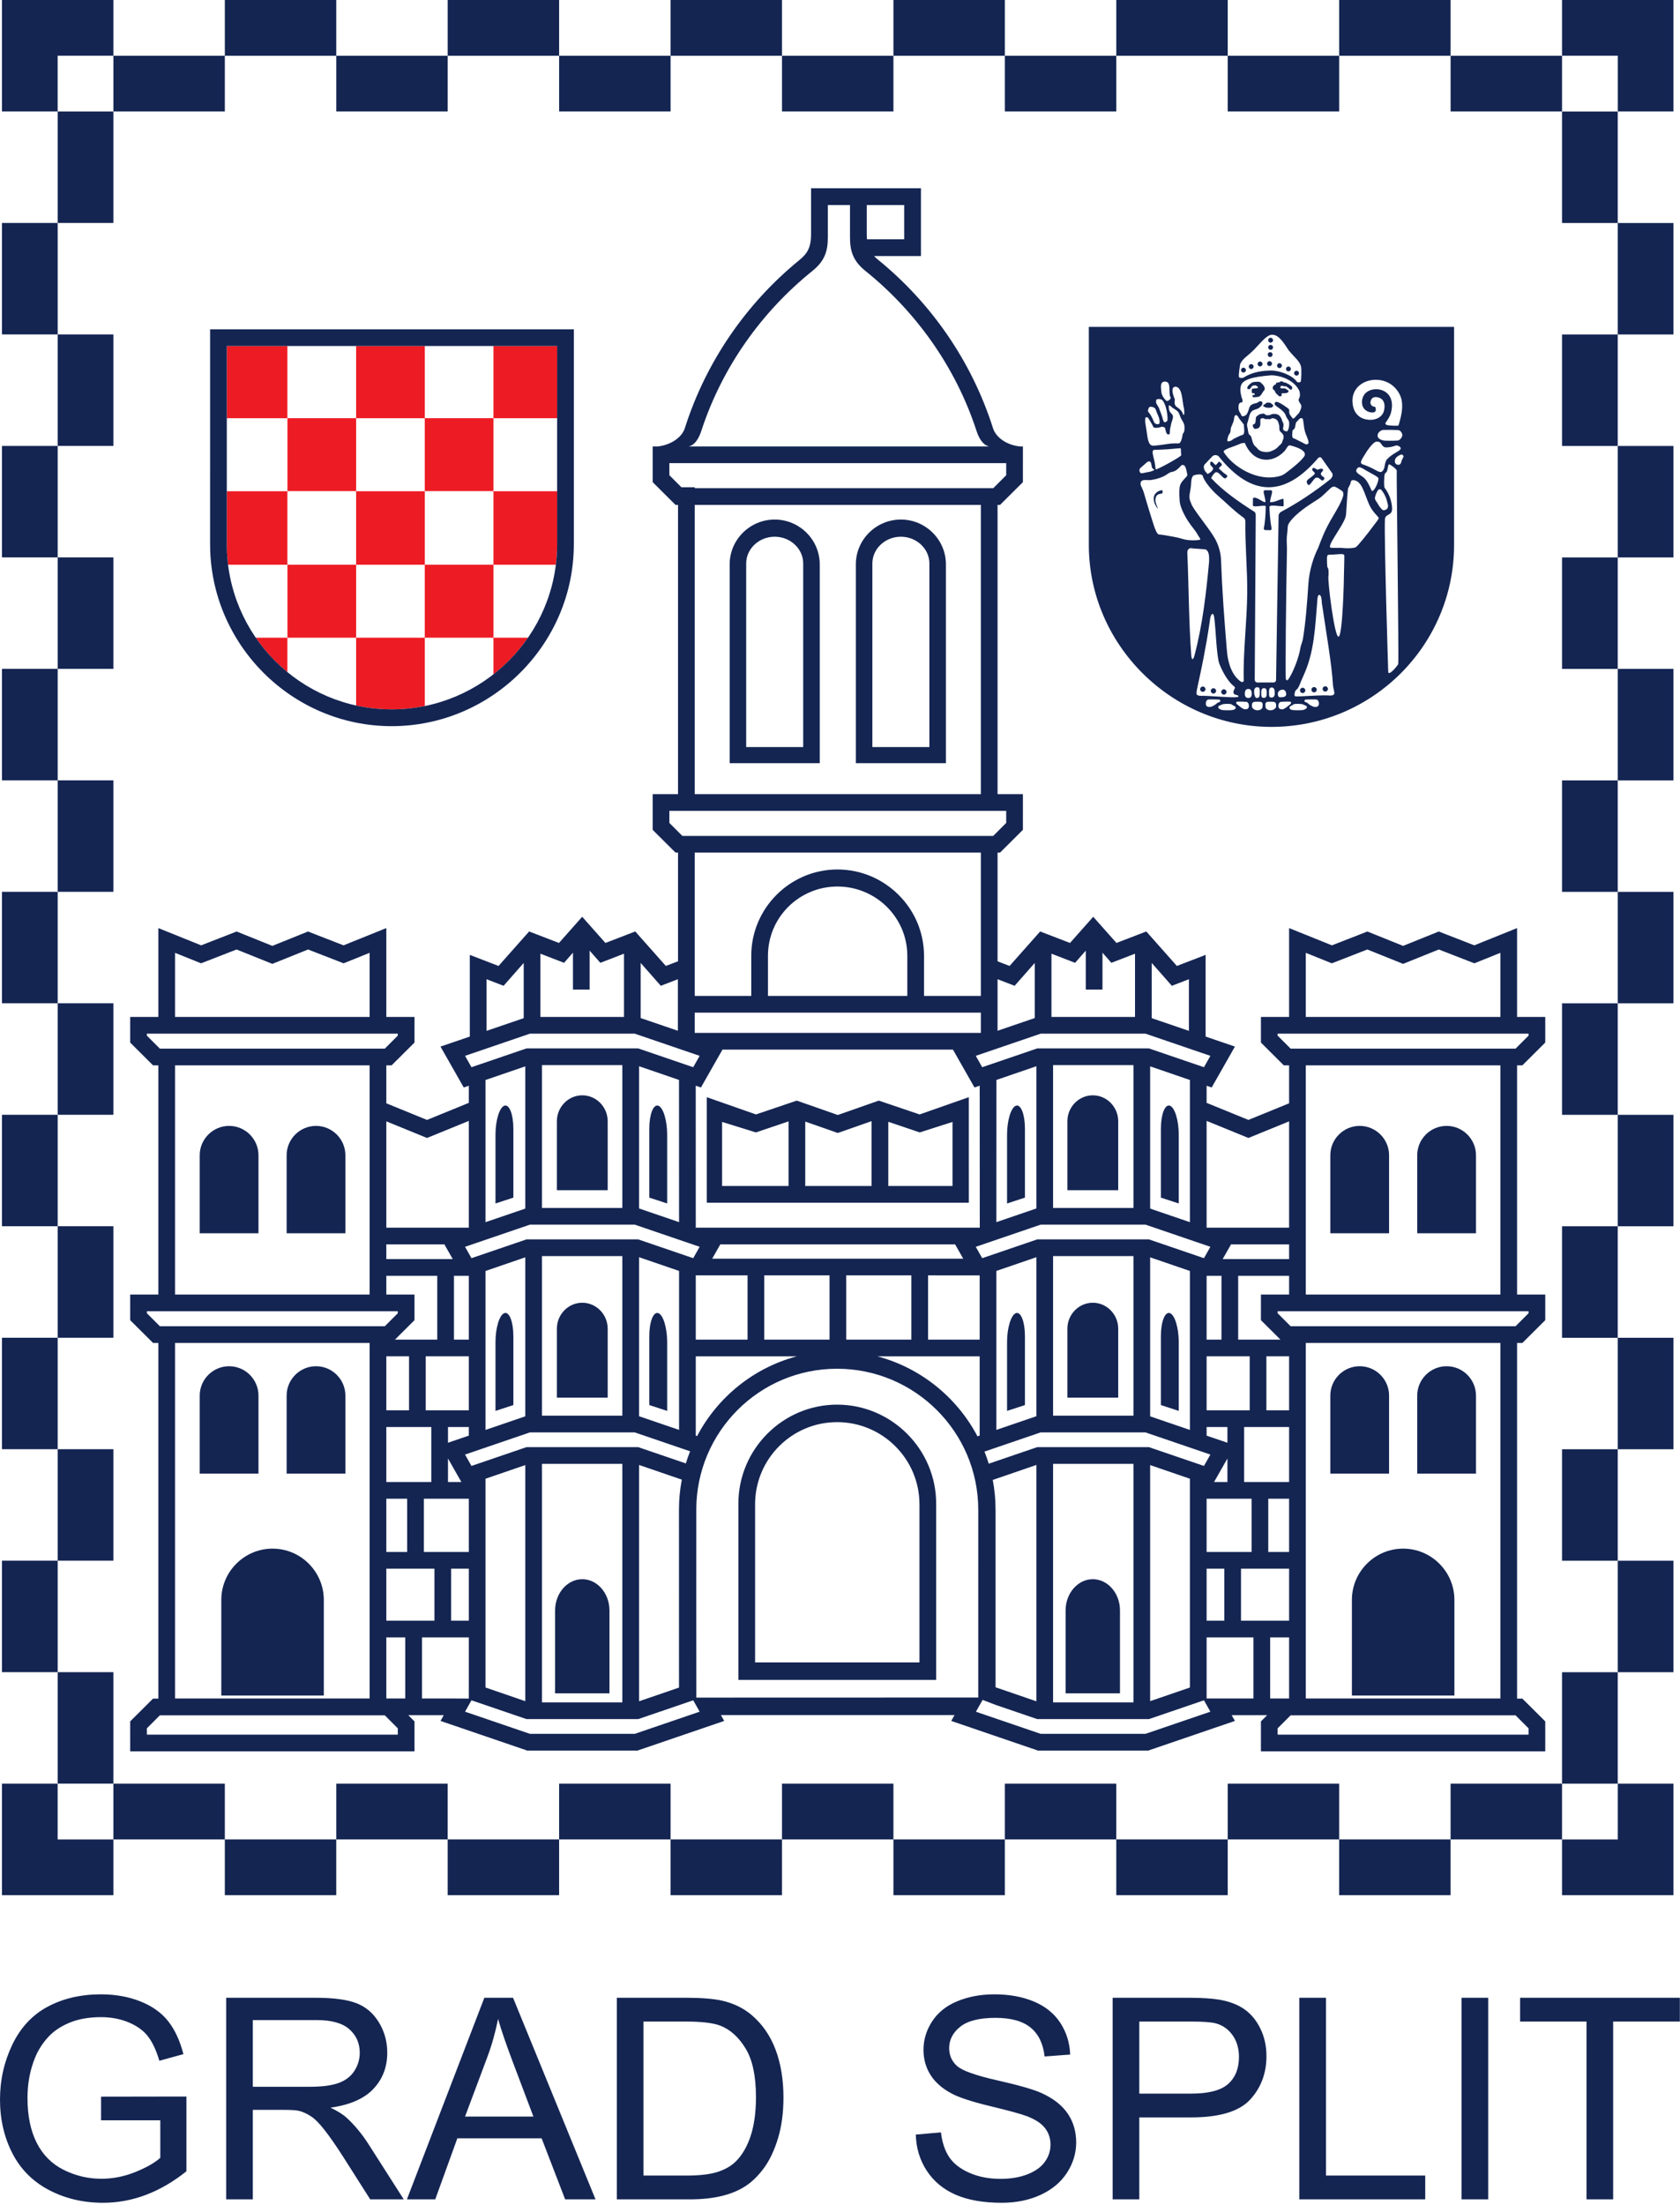 <svg width="628" height="824" viewBox="0 0 628 824" fill="none" xmlns="http://www.w3.org/2000/svg">
<path fill-rule="evenodd" clip-rule="evenodd" d="M543.546 203.62C543.546 241.215 512.882 271.612 475.283 271.612C437.948 271.612 407.016 240.952 407.016 203.62V122.156H543.546V203.62ZM455.426 170.359C467.85 185.932 480.28 185.739 492.708 171.195C493.102 170.713 493.866 170.748 494.102 171.301L498.022 176.871C498.371 177.696 497.907 178.483 497.376 179.016C491.362 183.756 485.383 187.797 478.93 191.225C478.32 191.549 478.03 192.107 477.948 192.613L477.011 253.721C477.086 254.732 476.583 255.031 475.819 255.017L470.127 255.029C469.3 254.997 469.016 254.564 469.032 253.721L469.402 192.449C469.402 192.093 469.302 191.568 468.975 191.285C463.015 187.511 457.07 183.351 452.726 178.645C452.988 178.18 453.218 177.704 453.53 177.34C453.73 177.099 453.92 176.843 454.156 176.651C454.479 176.381 454.77 176.375 455.152 176.568C455.979 176.969 456.976 178.344 457.508 178.613C457.942 178.835 458.087 178.828 458.48 178.448C458.95 177.991 458.788 177.659 458.551 177.496C458.262 177.296 457.796 176.987 457.387 176.659C456.787 176.188 456.248 175.575 455.771 175.204C455.723 175.167 455.636 174.875 455.682 174.816C455.904 174.549 456.632 174.099 456.706 173.761C456.771 173.417 456.64 173.396 456.63 173.325C456.584 173.056 456.207 172.904 455.89 172.613C455.626 172.365 455.362 172.743 455.214 172.995C455.002 173.359 454.815 173.389 454.539 173.708C454.479 173.783 454.412 173.844 454.364 173.783C453.959 173.288 453.906 173.479 453.424 172.803C453.262 172.568 452.656 172.413 452.506 172.597C452.411 172.716 452.352 173.532 452.419 173.665C452.627 174.076 453.506 174.676 453.494 175.085C453.482 175.365 453.251 175.639 453.068 175.916C452.954 176.104 452.303 176.696 451.392 177.124C451.227 176.929 451.066 176.736 450.91 176.537C449.943 175.641 449.736 174.168 450.295 173.567C451.7 172.025 451.771 172.071 453.179 170.531C453.844 169.908 454.594 169.959 455.426 170.359ZM466.634 257.436C467.742 257.436 467.902 258.347 467.902 259.316C467.902 260.285 467.468 260.816 466.634 260.816C465.798 260.816 465.326 260.285 465.326 259.316C465.326 258.347 465.526 257.436 466.634 257.436ZM469.964 256.805C470.234 256.819 470.528 256.825 470.679 257.056C471 257.552 470.903 258.583 470.903 259.244C470.903 260.209 470.656 260.816 469.826 260.816C469.302 260.816 469.128 260.287 468.947 259.687C468.839 259.328 468.792 258.973 468.792 258.308C468.792 257.644 469.091 256.76 469.964 256.805ZM472.494 257.135C473.606 257.135 473.503 258.249 473.503 259.22C473.503 260.191 473.26 260.772 472.427 260.772C471.594 260.772 471.491 260.26 471.491 259.293C471.491 258.325 471.382 257.135 472.494 257.135ZM475.355 256.876C476.463 256.876 476.506 258.136 476.506 259.104C476.506 260.072 476.142 260.651 475.306 260.651C474.471 260.651 474.372 260.144 474.372 259.176C474.372 258.209 474.247 256.876 475.355 256.876ZM479.551 257.695C480.286 257.744 480.791 258.463 480.791 259.432C480.791 260.401 479.582 260.556 478.75 260.556C477.916 260.556 477.676 260.144 477.676 259.176C477.676 258.209 478.818 257.645 479.551 257.695ZM492.01 261.383C492.527 261.448 492.999 261.872 493.015 262.843C493.024 263.391 492.983 263.561 492.568 263.952C492.362 264.147 491.906 264.171 491.547 264.171C490.855 264.171 489.548 263.471 488.876 262.799C488.435 262.353 487.576 262.42 487.614 261.937C487.618 261.871 487.726 261.459 487.875 261.439C488.57 261.34 491.494 261.319 492.01 261.383ZM483.472 263.245C483.103 263.576 482.59 263.713 482.278 263.955C482.034 264.143 481.984 264.343 481.987 264.536C481.988 264.708 482.175 264.877 482.491 265.091C482.922 265.384 483.976 265.403 484.995 265.396C485.972 265.392 486.919 265.376 487.272 265.257C487.6 265.147 488.103 264.953 488.339 264.713C488.55 264.501 488.512 264.244 488.498 264.019C488.484 263.799 488.191 263.723 487.81 263.556C487.468 263.408 487.066 263.16 486.546 263.087C485.855 262.989 484.927 262.995 484.366 263.028C483.942 263.053 483.607 263.125 483.472 263.245ZM478.884 262.247C478.371 262.313 477.898 262.747 477.887 263.716C477.88 264.268 477.915 264.429 478.332 264.824C478.538 265.019 478.991 265.045 479.358 265.045C479.884 265.045 480.843 264.377 481.623 263.699C482.091 263.292 482.648 263.061 482.614 262.58C482.61 262.504 482.54 262.232 482.384 262.209C481.696 262.111 479.398 262.18 478.884 262.247ZM474.918 262.196C474.295 262.196 473.727 262.216 473.419 262.396C472.864 262.72 473.047 263.396 473.047 263.987C473.047 264.469 473.282 264.789 473.61 265.028C473.91 265.244 474.279 265.403 474.918 265.403C475.696 265.403 476.151 265.163 476.506 264.844C476.763 264.613 477.035 264.361 477.035 263.979C477.035 263.473 477.07 262.84 476.691 262.507C476.372 262.224 475.727 262.196 474.918 262.196ZM470.091 262.196C470.715 262.196 471.28 262.217 471.586 262.396C472.146 262.721 471.96 263.396 471.96 263.987C471.96 264.469 471.73 264.787 471.395 265.028C471.098 265.241 470.73 265.403 470.091 265.403C469.315 265.403 468.856 265.165 468.499 264.844C468.246 264.616 467.974 264.361 467.974 263.979C467.974 263.473 467.939 262.841 468.318 262.507C468.634 262.225 469.278 262.196 470.091 262.196ZM465.842 262.247C466.358 262.313 466.822 262.747 466.842 263.716C466.851 264.268 466.814 264.433 466.4 264.824C466.191 265.021 465.739 265.045 465.371 265.045C464.842 265.045 463.883 264.377 463.103 263.699C462.634 263.292 462.075 263.061 462.112 262.58C462.116 262.504 462.184 262.231 462.338 262.209C463.034 262.111 465.327 262.18 465.842 262.247ZM451.754 261.383C451.239 261.448 450.772 261.873 450.758 262.843C450.75 263.392 450.787 263.561 451.199 263.952C451.404 264.147 451.86 264.171 452.227 264.171C452.91 264.171 454.231 263.473 454.9 262.799C455.338 262.359 456.188 262.42 456.152 261.937C456.148 261.871 456.046 261.46 455.894 261.439C455.204 261.341 452.266 261.319 451.754 261.383ZM460.443 263.245C460.811 263.577 461.328 263.712 461.64 263.955C461.882 264.143 461.936 264.344 461.934 264.536C461.931 264.708 461.742 264.876 461.424 265.091C460.992 265.383 459.935 265.403 458.922 265.396C457.942 265.392 456.994 265.377 456.64 265.257C456.319 265.149 455.811 264.953 455.576 264.713C455.367 264.501 455.4 264.244 455.415 264.019C455.428 263.799 455.722 263.724 456.11 263.556C456.446 263.411 456.852 263.16 457.37 263.087C458.06 262.989 458.991 262.995 459.55 263.028C459.978 263.055 460.311 263.127 460.443 263.245ZM443.824 206.299C443.972 205.152 444.608 204.597 445.902 204.931C447.474 205.092 448.914 205.112 450.482 205.265C451.915 205.679 452.043 207.607 451.98 209.748C450.882 221.759 449.5 233.633 446.495 244.967C445.97 246.952 445.422 246.515 445.311 244.971C444.368 232.187 444.386 219.107 443.824 206.299ZM453.88 230.657C454.495 234.824 454.711 245.271 455.843 248.125C457.175 251.488 459.25 254.92 461.314 256.477C461.816 256.859 461.627 257.161 461.522 257.343C461.267 257.783 460.991 258.371 461.094 258.861C461.272 259.715 462.096 259.543 462.692 259.865C463.168 260.119 462.906 260.421 462.556 260.475C460.296 260.812 452.32 259.937 448.991 260.003C447.927 260.024 447.28 259.683 447.267 259.221C447.24 258.313 447.53 257.161 447.796 255.932C448.948 250.619 450.648 242.901 452.188 232.457C452.256 232.029 452.33 230.755 452.68 230C453.027 229.219 453.636 228.98 453.88 230.657ZM449.622 256.531C450.17 256.531 450.619 256.975 450.619 257.528C450.619 258.073 450.17 258.517 449.622 258.517C449.076 258.517 448.628 258.073 448.628 257.528C448.628 256.975 449.076 256.531 449.622 256.531ZM453.598 257.171C454.146 257.171 454.594 257.612 454.594 258.161C454.594 258.711 454.146 259.159 453.598 259.159C453.05 259.159 452.602 258.711 452.602 258.161C452.602 257.612 453.05 257.171 453.598 257.171ZM457.494 257.567C458.039 257.567 458.487 258.013 458.487 258.561C458.487 259.108 458.039 259.555 457.494 259.555C456.946 259.555 456.502 259.108 456.502 258.561C456.502 258.013 456.946 257.567 457.494 257.567ZM492.486 223.651C491.559 234.94 491.318 243.756 487.14 252.725C486.036 255.099 485.494 257.249 484.555 257.783C483.992 258.104 483.688 259.993 484.083 260.143C484.447 260.291 485.54 260.231 486.554 260.18C489.731 260.024 494.559 259.693 497.068 259.893C498.134 259.975 498.779 259.565 498.788 259.111C498.819 258.2 498.33 257.073 498.26 255.816C497.867 248.496 495.655 235.745 494.11 225.304C494.05 224.875 494.091 223.583 493.746 222.825C493.396 222.043 492.63 221.96 492.486 223.651ZM495.396 256.44C495.946 256.44 496.392 256.881 496.392 257.433C496.392 257.975 495.946 258.427 495.396 258.427C494.851 258.427 494.404 257.975 494.404 257.433C494.404 256.881 494.851 256.44 495.396 256.44ZM491.22 256.723C491.77 256.723 492.218 257.171 492.218 257.717C492.218 258.264 491.77 258.711 491.22 258.711C490.671 258.711 490.231 258.264 490.231 257.717C490.231 257.171 490.671 256.723 491.22 256.723ZM486.948 256.985C487.491 256.985 487.939 257.433 487.939 257.975C487.939 258.527 487.491 258.975 486.948 258.975C486.402 258.975 485.952 258.527 485.952 257.975C485.952 257.433 486.402 256.985 486.948 256.985ZM446.451 177.539C447.6 177.236 449.419 177.007 449.622 177.875C450.058 179.779 453.124 183.364 455.138 185.084C458.571 188.027 460.919 190.587 464.602 193.252C464.987 193.531 465.471 193.747 465.527 194.869C465.403 203.897 466.294 212.601 466.222 221.451C466.142 232.373 464.63 243.692 464.922 254.38C464.935 254.816 464.251 254.973 463.896 254.739C460.767 252.605 458.934 248.313 458.548 242.244C457.596 230.416 456.858 221.168 456.43 209.164C456.34 206.495 455.439 203.492 454.13 201.211C451.912 197.336 447.898 192.809 445.598 188.913C445.255 187.925 444.478 186.72 444.628 185.233C444.76 183.919 445.151 182.5 445.206 181.257C445.303 178.959 445.559 177.835 446.451 177.539ZM523.823 172.585C523.554 173.971 522.379 173.796 521.892 173.425C521.355 173.013 521.3 172.331 521.498 171.68C521.766 170.817 523.064 170.013 523.798 169.841C524.104 169.771 524.588 170.155 524.632 170.397C524.728 170.939 524.032 171.549 523.823 172.585ZM522.666 248.131C522.504 248.679 518.975 252.94 518.926 250.984C518.898 250.137 517.37 201.585 517.696 193.983C517.723 193.384 518.142 192.92 518.192 192.88C519.031 192.107 520.388 192.108 520.384 190.183C520.384 188.809 520.038 187.119 519.492 185.689C518.788 183.855 517.748 182.464 517.658 182.395C517.228 182.069 517.386 177.919 517.624 177.144C517.74 176.767 518.246 176.656 518.506 175.952C518.847 175.048 518.822 173.567 519.264 173.503C519.583 173.457 522.248 175.356 522.115 175.892C521.984 176.421 522.958 247.135 522.666 248.131ZM502.506 207.417C502.576 207.732 502.391 213.888 502.391 214.187C502.408 215.443 501.947 237.52 500.372 237.901C498.826 238.277 496.235 216.863 496.579 215.34C496.691 214.837 496.667 212.671 496.464 212.404C496.282 212.157 496.166 211.931 496.151 211.745C496.074 210.945 496.051 210.143 496.035 209.395C496.02 208.731 495.994 208.123 496.196 207.609C496.364 207.181 497.22 207.26 498.252 207.235C499.516 207.189 500.984 206.983 501.822 207.057C502.202 207.091 502.496 207.38 502.506 207.417ZM499.096 181.908C500.035 182.332 501.187 183.123 501.703 183.475C502.231 183.839 502.147 184.612 502.168 184.757C502.23 185.183 501.646 186.892 500.486 189.065C499.258 191.372 497.404 194.219 496.034 196.949C494.091 200.808 492.938 204.363 492.672 204.888C491.063 208.073 489.438 212.944 489.091 218.107C488.618 225.215 488.063 232.635 487.048 238.713C486.839 239.956 486.264 241.075 486.111 242.049C485.54 245.789 483.28 251.489 481.574 253.875C481.182 254.427 480.791 254.087 480.684 253.88C480.394 253.317 480.743 221.935 481.072 205.687C481.106 204.141 480.96 202.695 480.988 201.465C481.022 200.037 481.263 198.848 481.287 197.965C481.319 196.887 481.482 196.189 481.519 196.112C482.094 194.772 483.875 192.783 486.87 190.476C488.548 189.177 490.744 187.783 492.987 186.34C494.63 185.284 497.075 182.487 497.93 182.025C498.503 181.723 498.931 181.831 499.096 181.908ZM515.184 183.036C515.276 183.049 515.54 182.749 515.846 182.789C516.15 182.829 516.498 183.209 516.588 183.335C517.334 184.343 518.119 185.72 518.418 187.1C518.482 187.419 518.856 188.592 518.859 188.885C518.88 190.285 518.138 190.384 517.595 190.612C517.296 190.743 516.935 190.684 516.594 190.341C516.22 189.955 515.66 189.38 515.234 188.561C514.843 187.801 513.755 186.719 513.979 185.845C514.339 184.456 514.554 184.067 515.184 183.036ZM505.699 179.4C509.195 179.449 509.928 184.485 511.927 188.787C513.084 191.28 515.155 192.972 515.359 193.495C515.512 193.883 514.499 194.977 513.468 196.395C511.206 199.5 507.567 203.941 506.943 204.387C506.147 204.952 503.304 204.931 502.018 204.775C500.818 204.629 498.738 204.831 497.534 204.675C495.431 204.412 502.408 196.228 503.078 192.772C503.324 191.499 503.475 185.932 503.886 182.625C503.92 182.319 504.687 181.189 504.798 180.695C504.943 180.052 504.93 179.525 505.699 179.4ZM507.915 174.588C508.763 174.496 510.074 175.509 511.848 176.475C513.56 177.413 515.258 178.291 515.272 178.732C515.335 180.564 513.084 184.775 512.604 183.036C512.168 182.199 511.763 180.883 510.524 179.249C509.496 177.885 507.775 177.379 507.11 176.369C506.543 175.513 507.775 174.588 507.915 174.588ZM514.594 165.001C514.89 164.989 515.635 165.061 515.94 165.388C516.52 166.001 516.831 167.096 518.01 167.18C518.96 167.247 520.57 166.952 521.84 166.465C522.244 166.316 524.098 166.995 523.479 167.891C522.891 168.745 520.554 169.456 518.496 171.601C517.884 172.235 517.6 174.008 517.572 174.24C517.408 175.404 516.746 176.36 516.14 176.381C515.396 176.432 514.355 175.708 513.186 175.111C511.862 174.436 510.411 173.863 509.72 173.621C507.8 173.209 509.104 171.675 510.339 169.603C511.714 167.305 513.64 164.984 514.594 165.001ZM517.218 160.649C519.058 160.595 520.834 160.649 522.687 160.705C523.52 160.781 524.215 161.936 524.194 162.561C524.151 163.6 523.116 164.585 522.512 164.611C520.344 164.761 517.784 164.693 517.226 164.62C513.17 163.741 515.41 160.623 517.218 160.649ZM512.686 149.135C513.523 147.783 516.116 148.405 516.936 149.623C517.736 150.813 517.663 152.325 517.288 153.665C516.7 155.728 514.572 156.843 512.468 156.877C508.839 156.947 506.274 154.949 505.684 151.299C504.203 142.173 516.01 138.925 521.587 145.04C524.543 148.289 524.958 152.069 522.747 159.033C522.244 159.139 519.804 159.113 518.54 158.844C518.048 158.741 517.787 158.421 517.896 158.052C518.774 156.811 519.596 155.541 519.9 154.425C522.548 144.851 512.424 143.497 509.822 147.681C508.77 149.371 508.558 152.697 511.539 153.871C513.84 154.608 514.748 153.793 514.079 152.1C513.983 151.876 513.578 152.084 513.068 151.78C512.31 151.32 511.942 150.412 512.686 149.135ZM426.45 180.064C426.444 180.071 426.292 180.811 426.394 181.171C426.574 181.82 427.184 182.817 427.555 184.016C428.21 186.153 428.95 188.863 429.792 191.493C431.384 196.451 432.198 199.912 433.454 199.747C433.798 199.705 436.796 200.196 439.94 200.827C441.372 201.111 442.551 201.647 444.024 201.795C445.656 201.948 447.215 201.956 448.456 201.704C449.112 201.573 448.175 200.719 447.696 199.784C446.962 198.365 445.439 196.773 444.132 194.755C442.504 192.227 441.112 189.22 440.976 187.3C440.507 180.78 441.214 180.733 443.022 178.635C443.398 178.201 443.984 177.855 443.784 177.087C443.432 175.683 443.359 174.752 442.914 174.18C442.574 173.747 441.924 173.513 441.491 174.004C440.91 174.652 440.127 175.519 439.1 176.027C438.49 176.336 437.66 176.312 437.023 176.724C436.616 176.987 435.63 177.704 434.743 178.103C433.312 178.756 431.092 179.356 429.66 179.401C428.315 179.449 427.112 179.055 426.45 180.064ZM434.41 183.144C434.41 183.144 432.919 183.248 431.916 184.432C431.191 185.289 431.15 186.501 431.431 187.543C431.807 188.924 432.711 190.047 432.898 190.092C432.951 190.107 432.236 188.745 431.96 187.541C431.863 187.1 431.907 186.532 431.947 186.267C431.984 186.013 432.139 185.295 432.779 184.844C433.248 184.511 434.376 184.485 434.506 184.305C434.64 184.119 434.611 183.32 434.41 183.144ZM431.896 168.073C431.776 168.067 430.884 168.025 430.866 168.776C430.846 170.076 431.438 171.557 431.654 172.861C431.794 173.668 431.854 174.276 432.014 175.352C432.086 175.847 441.324 170.749 441.535 170.145C441.574 170.039 441.479 169.389 441.454 168.74C441.439 168.169 441.502 167.604 441.251 167.495C441.134 167.443 438.803 167.712 436.49 167.877C434.251 168.035 432.042 168.08 431.896 168.073ZM429.443 172.417C428.987 172.389 428.239 173.187 427.579 173.761C426.874 174.368 426.194 174.932 426.039 175.156C425.996 175.224 425.923 175.788 425.927 175.86C425.984 176.416 426.271 176.835 426.806 176.835C427.403 176.825 428.026 176.58 428.643 176.495C429.818 176.336 430.884 176.06 431.604 175.535C431.654 175.499 431.054 175.412 430.72 174.863C430.39 174.313 430.475 173.609 430.272 173.052C430.203 172.849 430.08 172.605 429.898 172.509C429.674 172.395 429.735 172.436 429.443 172.417ZM430.251 157.896C429.988 157.532 429.57 156.649 429.094 156.068C428.963 155.907 428.467 155.891 428.348 155.929C428.024 156.032 428.072 157.252 428.096 157.792C428.112 158.047 428.527 160.616 428.643 161.293C428.798 162.215 428.972 164.729 429.8 165.893C430.046 166.233 430.448 166.469 430.847 166.54C430.903 166.548 430.962 166.557 431.018 166.561C431.251 166.568 433.308 166.397 436.732 165.865C437.859 165.692 438.859 165.697 439.703 165.664C440.042 165.655 440.827 165.891 441.214 165.276C441.863 164.256 442.082 162.304 442.11 162.221C442.204 161.959 442.414 161.791 442.504 161.617C442.815 161.053 442.82 159.985 442.739 159.18C442.631 158.056 442.056 157.425 441.462 156.32C441.007 155.471 440.931 154.411 440.16 153.671C439.534 153.063 438.923 152.816 438.41 152.449C437.828 152.04 437.439 151.62 437.322 151.54C437.186 151.448 436.895 151.433 436.9 151.712C436.906 152.283 436.912 152.995 437.135 153.492C437.628 154.592 438.368 154.636 438.463 155.64C438.526 156.401 437.978 157.591 437.806 158.327C437.491 159.729 437.276 160.649 437.299 161.364C437.318 161.908 437.186 162.332 437.027 162.32C436.831 162.312 436.39 162.4 436.12 161.967C435.731 161.336 435.559 160.011 435.522 159.912C435.464 159.787 435.254 159.74 435.031 159.595C434.814 159.449 434.491 159.487 434.251 159.468C434.158 159.456 433.504 159.7 433.334 159.735C432.879 159.844 432.122 159.912 431.547 159.836C431.054 159.767 430.975 159.004 430.251 157.896ZM431.499 152.377C430.934 152.023 430.259 151.907 429.751 152.072C429.427 152.179 429.094 153.073 429.122 153.619C429.134 153.871 429.53 154.213 429.923 154.78C430.427 155.503 430.884 156.537 431.463 157.843C431.654 158.277 432.231 158.489 432.678 158.516C433.119 158.535 433.444 158.412 433.472 157.896C433.551 156.401 432.882 155.249 432.487 154.292C432.115 153.396 432.067 152.744 431.499 152.377ZM434.287 149.371C433.722 149.025 432.955 149.055 432.452 149.22C432.128 149.324 432.112 149.927 432.174 150.465C432.251 151.123 433.176 151.845 433.51 153.265C433.834 153.948 434.443 155.647 434.739 156.819C434.968 157.733 435.412 157.965 435.806 157.673C436.026 157.485 436.424 157.28 436.436 156.927C436.54 154.029 435.46 150.137 434.287 149.371ZM440.031 144.635C438.72 144.152 437.334 144.904 439.147 149.177C439.254 149.512 438.803 150.553 439.368 151.561C439.735 152.227 441.767 152.849 442.28 154.944C442.314 155.099 442.619 154.971 442.655 154.824C442.77 153.855 442.634 152.423 442.368 151.721C441.916 149.037 441.847 145.561 440.031 144.635ZM435.432 142.576C433.504 142.645 433.956 144.785 434.187 146.939C434.411 147.661 434.803 148.605 435.914 149.703C436.03 149.819 436.378 149.847 436.508 149.819C437.594 149.237 437.911 148.656 437.322 148.011C436.867 145.325 437.762 142.633 435.432 142.576ZM475.52 125.077C475.518 125.077 475.508 125.077 475.503 125.077C475.492 125.077 475.486 125.077 475.482 125.077C473.571 125.132 471.483 127.821 469.079 130.348C466.536 133.023 464.251 134.057 463.536 136.264C463.364 137.816 463.003 139.665 463.091 140.668C463.143 141.473 464.636 141.249 464.938 141.053C468.41 138.813 472.355 138.5 475.316 138.459C478.27 138.5 483.06 140.133 484.84 142.715C485.139 142.908 486.252 143.084 486.302 142.284C486.443 141.28 486.503 139.385 486.427 137.492C486.09 135.009 484.002 133.717 481.73 130.915C479.804 127.964 477.987 125.044 475.52 125.077ZM463.9 144.065C464.484 142.007 467.787 140.769 475.422 140.225C481.15 140.565 484.598 143.537 485.716 146.107C485.912 146.592 485.992 147.539 485.89 148.132C485.792 148.731 485.362 148.975 485.448 149.573C485.552 150.335 486.211 150.789 486.41 151.463C486.56 151.997 486.354 152.728 486.048 153.363C485.467 154.711 485.448 154.337 484.619 155.337C484.516 155.459 483.847 156.372 483.355 156.415C483.19 156.435 483.018 156.085 482.922 155.953C482.682 155.613 482.208 155.124 481.987 154.495C481.827 154.053 482.026 153.459 481.872 153.053C481.718 152.661 481.151 152.392 480.722 152.052C480.226 151.668 479.696 151.349 479.228 151.061C477.419 149.953 476.655 149.829 476.476 150.836C476.472 150.891 476.439 150.819 476.44 150.885C476.538 151.809 478.559 152.368 480.084 154.233C480.455 154.685 480.607 155.265 480.848 155.781C481.158 156.451 481.696 156.985 481.827 157.5C482.042 158.307 481.906 160.071 481.287 161.043C481.076 161.376 480.06 161.001 479.86 160.796C479.858 160.796 479.623 160.521 479.631 160.191C479.64 159.707 479.879 159.032 479.78 158.431C479.703 157.975 479.467 157.849 479.339 157.356C479.114 156.532 478.779 155.915 478.332 155.4C477.73 154.713 476.511 154.555 475.643 154.713C474.964 154.835 475.186 155.077 474.178 155.152C473.906 155.172 473.367 155.172 473.158 155.047C472.706 154.768 472.594 154.42 472.047 154.56C471.532 154.693 470.811 154.676 470.396 155.107C470.231 155.281 469.61 155.548 469.516 155.929C469.355 156.576 469.431 157.181 469.3 157.749C469.079 158.691 468.498 158.483 468.348 158.72C468.199 158.964 468.395 159.425 468.418 159.477C468.448 159.552 468.718 160.317 469.315 160.259C470.231 160.16 470.723 159.961 471.026 159.092C471.302 158.292 470.944 156.9 471.259 156.523C471.512 156.239 471.892 156.277 472.296 156.308C472.63 156.329 472.636 156.528 472.86 156.587C472.988 156.619 473.419 156.619 474.072 156.611C474.412 156.611 474.803 156.768 475.251 156.393C475.526 156.172 476.395 156.34 476.755 156.541C477.24 156.808 477.654 157.157 477.848 157.815C477.971 158.244 478.155 158.769 478.204 159.284C478.258 159.869 478.178 160.436 478.332 160.836C478.539 161.368 478.924 161.529 479.175 161.811C479.564 162.267 479.792 162.699 479.792 162.716C479.848 163.077 479.844 163.44 479.759 163.797C479.692 164.072 479.588 164.435 479.443 164.693C479.376 164.807 479.352 165.149 479.22 165.389C478.871 166.041 478.308 166.316 477.768 166.957C477.126 167.719 476.332 168.087 475.568 168.42C474.655 168.82 474.11 168.98 473.1 168.912C472.276 168.861 471.471 168.737 470.723 168.237C470.212 167.891 469.803 167.231 469.167 166.713C468.483 166.148 468.12 164.787 467.82 163.569C467.59 162.625 467.164 162.685 466.886 162.273C466.58 161.833 466.542 160.956 466.384 160.08C466.367 159.983 465.995 158.911 466.232 158.204C466.488 157.416 466.684 156.785 466.959 155.623C467.574 153.037 468.907 153.272 470.251 152.656C470.772 152.419 471.12 151.999 471.547 151.583C471.999 151.149 471.924 150.432 471.875 150.34C471.747 150.125 471.375 149.825 470.856 149.947C470.554 150.021 470.195 150.465 469.815 150.571C469.018 150.793 468.07 150.895 467.459 151.549C466.959 152.093 466.874 152.833 466.642 153.492C466.382 154.235 466.003 154.873 465.852 155.004C465.364 155.417 464.496 155.741 464.2 155.435C463.895 155.124 463.863 154.597 463.49 154.145C463.21 153.793 462.751 152.685 463.051 151.325C463.103 150.843 463.424 150.544 463.763 150.409C464.008 150.304 464.304 150.432 464.426 150.201C464.47 150.121 464.447 149.884 464.456 149.747C464.508 149.113 464.214 148.984 464.028 148.104C463.914 147.539 463.718 146.777 463.672 146.044C463.627 145.316 463.712 144.517 463.9 144.065ZM461.856 155.108C461.802 155.263 461.451 155.435 461.435 155.595C461.367 156.292 461.251 157.017 460.991 157.768C460.754 158.443 460.38 159.14 460.131 159.871C459.943 160.425 460.138 161.293 459.736 161.847C459.062 162.772 458.904 163.593 458.783 164.44C458.751 164.649 458.806 164.944 459.251 164.932C459.612 164.863 459.851 164.796 460.186 164.649C460.586 164.471 460.872 164.145 461.26 163.943C462.419 163.353 463.011 163.033 464.31 162.556C465.603 162.397 464.958 159.86 464.958 158.612C464.342 157.92 464 157.328 463.388 156.636C462.974 156.163 462.686 155.008 461.856 155.108ZM486.402 156.24C486.656 156.299 486.979 156.216 487.095 156.844C487.362 158.316 487.428 159.86 487.8 161.235C488.191 162.701 489.018 163.884 489.172 165.451C489.192 165.655 488.784 166.075 488.338 166.059C487.747 165.925 487.312 165.604 486.574 165.227C485.414 164.633 485.094 164.521 483.976 163.924C482.651 163.767 483.112 162.464 483.112 161.219C483.258 160.405 483.786 160.543 484.038 159.877C484.291 159.209 484.234 157.904 484.715 157.584C485.252 157.229 485.663 156.225 486.402 156.24ZM457.408 168.849C457.291 167.811 461.031 167.023 463.943 165.677C464.192 165.56 465.071 165.56 465.308 165.472C468.24 172.789 475.306 173.633 480.084 168.644C480.811 167.884 481.363 166.371 482.102 166.412C483.188 166.613 489.408 168.195 487.374 170.781C486.215 172.257 484.348 173.892 482.36 175.413C481.163 176.329 480.039 177.4 478.664 177.808C470.026 180.392 460.578 174.143 457.408 168.849ZM467.128 145.464C466.58 145.292 466.267 145.433 466.246 145.136C466.204 144.644 466.488 143.937 468.043 142.927C468.431 142.676 469.84 142.652 470.275 142.64C471.28 142.652 471.463 143.184 471.935 143.592C472.4 144.012 472.895 144.868 472.744 145.464C472.732 145.775 472.355 146.063 472.088 146.437C471.815 146.817 471.659 147.283 471.394 147.539C471.188 147.729 471.032 147.999 470.771 148.131C470.328 148.345 469.752 148.371 469.463 148.385C469.262 148.355 469.091 148.463 468.944 148.447C468.295 148.373 468.064 148.289 468.175 147.98C468.139 147.328 469.167 147.72 469.04 147.517C468.907 147.329 469.055 146.895 468.819 146.925C468.422 146.931 468.143 146.972 468.023 146.829C467.951 146.744 467.951 146.524 467.951 146.368C467.951 146.104 467.8 145.576 468.031 145.341C468.111 145.264 468.448 145.235 468.58 145.192C469.02 145.091 469.203 145.152 470.079 145.028C470.18 145.015 470.172 144.917 470.18 144.792C470.182 144.719 470.255 144.66 470.172 144.547C469.876 144.385 469.927 144.295 469.631 144.14C469.355 143.877 468.58 144.08 468.326 144.092C468.136 144.105 468.076 144.247 467.948 144.392C467.647 144.712 467.363 145.212 467.128 145.464ZM482.083 145.396C482.224 145.427 482.423 145.635 482.527 145.644C482.851 145.669 482.954 145.271 483.03 145.064C483.215 144.552 482.599 143.933 480.622 142.992C480.518 142.94 480.01 142.929 479.818 142.852C479.623 142.765 479.732 142.619 479.504 142.572C479.087 142.48 478.672 142.512 478.459 142.503C478.644 142.54 478.884 142.819 477.215 143.015C476.802 143.065 477.159 143.556 476.868 143.628C476.046 143.828 475.45 144.816 475.922 145.503C476.072 145.628 476.546 145.881 476.678 146.437C476.786 146.885 477.244 147.177 477.51 147.435C477.716 147.629 477.887 147.949 478.168 148.028C479.743 148.461 478.743 146.547 479.304 146.959C479.97 146.867 481.663 147.148 481.663 146.099C481.663 145.831 480.966 145.576 480.736 145.341C480.656 145.264 480.35 145.163 480.222 145.124C479.78 145.025 479.763 145.22 478.891 145.099C478.792 145.083 478.591 144.917 478.588 144.792C478.586 144.719 478.615 144.521 478.696 144.408C478.991 144.252 478.608 144.397 478.9 144.233C479.175 143.976 479.848 144.351 480.1 144.368C480.292 144.379 480.651 144.288 480.82 144.392C481.351 144.712 481.847 145.145 482.083 145.396ZM472.346 151.245C472.602 151.165 473.119 150.937 473.367 150.529C473.442 150.476 473.831 150.444 474.196 150.453C474.515 150.465 474.987 150.548 475.027 150.589C475.398 151.023 475.508 151.013 475.835 151.231C475.939 151.371 475.92 151.828 475.871 151.873C475.815 151.924 475.679 151.968 475.598 152.032C475.526 152.087 475.554 152.227 475.471 152.261C475.306 152.332 475.019 152.305 474.822 152.332C474.558 152.377 474.324 152.389 474.096 152.38C473.803 152.373 473.52 152.325 473.198 152.268C472.864 152.208 472.755 151.961 472.346 151.907C472.21 151.888 472.215 151.583 472.346 151.245ZM464.818 137.384C465.319 137.384 465.73 137.793 465.73 138.297C465.73 138.797 465.319 139.211 464.818 139.211C464.315 139.211 463.903 138.797 463.903 138.297C463.903 137.793 464.315 137.384 464.818 137.384ZM467.703 136.061C468.206 136.061 468.62 136.473 468.62 136.972C468.62 137.476 468.206 137.891 467.703 137.891C467.199 137.891 466.792 137.476 466.792 136.972C466.792 136.473 467.199 136.061 467.703 136.061ZM471.019 135.083C471.522 135.083 471.935 135.496 471.935 135.997C471.935 136.501 471.522 136.912 471.019 136.912C470.519 136.912 470.107 136.501 470.107 135.997C470.107 135.496 470.519 135.083 471.019 135.083ZM474.566 134.967C475.067 134.967 475.482 135.377 475.482 135.884C475.482 136.389 475.067 136.796 474.566 136.796C474.067 136.796 473.652 136.389 473.652 135.884C473.652 135.377 474.067 134.967 474.566 134.967ZM478.284 135.717C478.784 135.717 479.198 136.129 479.198 136.631C479.198 137.133 478.784 137.54 478.284 137.54C477.779 137.54 477.372 137.133 477.372 136.631C477.372 136.129 477.779 135.717 478.284 135.717ZM481.631 136.952C482.131 136.952 482.542 137.364 482.542 137.868C482.542 138.368 482.131 138.776 481.631 138.776C481.127 138.776 480.712 138.368 480.712 137.868C480.712 137.364 481.127 136.952 481.631 136.952ZM484.66 138.529C485.166 138.529 485.571 138.941 485.571 139.443C485.571 139.947 485.166 140.356 484.66 140.356C484.155 140.356 483.744 139.947 483.744 139.443C483.744 138.941 484.155 138.529 484.66 138.529ZM474.791 131.583C475.299 131.583 475.704 131.992 475.704 132.495C475.704 132.996 475.299 133.404 474.791 133.404C474.292 133.404 473.882 132.996 473.882 132.495C473.882 131.992 474.292 131.583 474.791 131.583ZM474.967 128.883C475.471 128.883 475.883 129.291 475.883 129.795C475.883 130.297 475.471 130.707 474.967 130.707C474.464 130.707 474.058 130.297 474.058 129.795C474.058 129.291 474.464 128.883 474.967 128.883ZM474.967 126.204C475.471 126.204 475.883 126.619 475.883 127.123C475.883 127.623 475.471 128.032 474.967 128.032C474.464 128.032 474.058 127.623 474.058 127.123C474.058 126.619 474.464 126.204 474.967 126.204ZM469.3 185.995C470.715 186.353 471.782 187.46 472.872 187.648C473.012 187.672 473.03 187.511 473.03 187.355C473.03 186.613 472.531 184.871 472.395 184.145C472.3 183.645 472.34 183.167 472.976 183.189C473.727 183.219 474.4 183.193 474.894 183.181C475.33 183.173 475.568 183.331 475.51 183.945C475.45 184.553 474.742 186.868 474.75 187.477C474.75 187.609 474.872 187.675 474.974 187.669C476.988 187.556 477.748 186.759 479.606 186.387C479.863 186.372 479.82 187.119 479.831 187.831C479.851 188.552 479.935 189.235 479.606 189.185C478.086 189.185 474.831 188.523 474.539 189.323C474.603 192.015 474.822 194.759 475.327 197.453C475.355 197.871 475.186 198.084 474.838 198.113C474.078 198.084 473.552 198.091 472.787 198.059C472.642 198.059 472.406 197.717 472.406 197.496C472.831 195.668 473.135 192.237 473.135 189.253C473.124 188.509 469.58 189.531 468.56 189.105C468.371 189.024 468.326 188.803 468.334 188.601C468.348 187.859 468.38 187.225 468.358 186.401C468.339 185.973 468.819 185.877 469.3 185.995ZM491.707 175.065C491.863 175.135 492.27 175.565 492.611 175.495C493.93 174.932 494.596 175.048 494.57 175.723C494.562 176.072 493.639 176.685 493.746 177.013C493.78 177.119 493.796 177.309 493.835 177.404C494.015 177.801 494.372 177.967 494.86 178.3C495.096 178.463 495.192 178.959 494.828 179.216C494.71 179.304 494.552 179.56 494.436 179.568C493.918 179.607 493.406 178.831 492.855 178.588C492.466 178.413 492.088 178.421 491.723 178.625C490.988 179.035 489.616 181.597 489.098 181.233C488.388 180.529 488.039 179.724 489.336 178.859C489.555 178.712 491.488 177.34 491.499 176.908C491.508 176.501 490.812 176.161 490.61 175.753C490.464 175.456 490.519 175.027 490.744 174.92C491.08 174.773 491.348 174.904 491.707 175.065Z" fill="#142552"/>
<path fill-rule="evenodd" clip-rule="evenodd" d="M107.444 211.033H133.127V238.283H158.787V211.033H184.467V238.283H197.368C193.783 243.473 189.424 248.092 184.458 251.972V238.283H158.799V263.824C154.796 264.64 150.656 265.068 146.419 265.068C141.852 265.068 137.403 264.567 133.12 263.623V238.283H107.444V211.033ZM208.263 156.275H184.467V183.512H158.787V156.275H133.127V183.512H107.444V156.263H133.12V129.289H158.799V156.263H184.458V129.289H208.263V156.275ZM184.458 183.568H208.263V203.34C208.263 205.941 208.099 208.505 207.784 211.023H184.458V183.568ZM133.12 183.568H158.799V211.023H133.12V183.568ZM107.427 129.289V156.275H84.78V129.289H107.427ZM95.607 238.283H107.427V251.144C102.907 247.441 98.923 243.109 95.607 238.283ZM84.78 183.568H107.427V211.023H85.253C84.94 208.505 84.778 205.941 84.778 203.34C84.778 203.308 84.779 203.275 84.779 203.239C84.779 203.22 84.774 203.197 84.762 203.176H84.78V183.568Z" fill="#ED1C24"/>
<path fill-rule="evenodd" clip-rule="evenodd" d="M625.558 708.16H583.903V687.347H604.74V666.504H625.558V708.16ZM583.903 20.828H542.248V3.6854e-05H500.592V20.828H458.939V3.6854e-05H417.283V20.828H375.627V3.6854e-05H333.972V20.828H292.318V3.6854e-05H250.663V20.828H209.008V3.6854e-05H167.351V20.828H125.699V3.6854e-05H84.044V20.828H42.388V41.656H84.044V20.828H125.699V41.656H167.351V20.828H209.008V41.656H250.663V20.828H292.318V41.656H333.972V20.828H375.627V41.656H417.283V20.828H458.939V41.656H500.592V20.828H542.248V41.656H583.903V20.828ZM625.558 3.6854e-05V41.656H604.746V20.819H583.903V3.6854e-05H625.558ZM0.73 3.6854e-05H42.385V20.809H21.547V41.656H0.73V3.6854e-05ZM604.73 41.676V83.331H625.558V124.984H604.73V166.641H625.558V208.296H604.73V249.952H625.558V291.607H604.73V333.259H625.558V374.915H604.73V416.569H625.558V458.227H604.73V499.883H625.558V541.537H604.73V499.883H583.903V458.227H604.73V416.569H583.903V374.915H604.73V333.259H583.903V291.607H604.73V249.952H583.903V208.296H604.73V166.641H583.903V124.984H604.73V83.331H583.903V41.676H604.73ZM604.73 541.537V583.191H583.903V541.537H604.73ZM604.73 583.191H625.558V624.845H604.73V666.503H583.903V624.845H604.73V583.191ZM21.559 666.483V624.828H0.73V583.173H21.559V541.519H0.73V499.863H21.559V458.209H0.73V416.553H21.559V374.897H0.73V333.243H21.559V291.588H0.73V249.935H21.559V208.28H0.73V166.623H21.559V124.969H0.73V83.316H21.559V41.659H42.385V83.316H21.559V124.969H42.385V166.623H21.559V208.28H42.385V249.935H21.559V291.588H42.385V333.243H21.559V374.897H42.385V416.553H21.559V458.209H42.385V499.863H21.559V541.519H42.385V583.173H21.559V624.828H42.385V666.483H21.559ZM0.73 708.16H42.385V687.347H21.547V666.504H0.73V708.16ZM37.781 792.278V783.453L69.688 783.401V811.34C64.796 815.255 59.741 818.192 54.533 820.161C49.331 822.128 43.975 823.108 38.505 823.108C31.102 823.108 24.368 821.515 18.33 818.355C12.292 815.191 7.709 810.607 4.632 804.627C1.547 798.633 0 791.923 0 784.52C0 777.19 1.563 770.35 4.615 764C7.67 757.644 12.088 752.902 17.84 749.828C23.587 746.759 30.225 745.217 37.728 745.217C43.168 745.217 48.096 746.107 52.497 747.866C56.894 749.624 60.354 752.082 62.845 755.234C65.34 758.39 67.249 762.496 68.566 767.563L59.569 770.036C58.425 766.192 57.023 763.169 55.355 760.983C53.683 758.796 51.269 757.036 48.146 755.722C45.045 754.416 41.57 753.741 37.781 753.741C33.224 753.741 29.272 754.45 25.959 755.828C22.633 757.211 19.953 759.038 17.909 761.3C15.872 763.556 14.283 766.037 13.158 768.759C11.24 773.398 10.278 778.455 10.278 783.909C10.278 790.631 11.443 796.247 13.753 800.765C16.064 805.287 19.439 808.647 23.855 810.833C28.275 813.023 32.958 814.131 37.922 814.131C42.257 814.131 46.466 813.275 50.565 811.624C54.681 809.966 57.798 808.201 59.918 806.309V792.278H37.781ZM84.545 821.832V746.498H117.936C124.655 746.498 129.763 747.182 133.252 748.531C136.739 749.878 139.543 752.266 141.636 755.689C143.73 759.113 144.759 762.916 144.759 767.053C144.759 772.404 143.027 776.899 139.566 780.562C136.112 784.219 130.762 786.561 123.535 787.56C126.183 788.822 128.191 790.07 129.551 791.313C132.46 793.97 135.262 797.308 137.828 801.324L150.93 821.832H138.391L128.424 806.153C125.546 801.623 123.098 798.173 121.22 795.786C119.338 793.394 117.65 791.698 116.167 790.748C114.678 789.794 113.171 789.086 111.624 788.735C110.496 788.48 108.634 788.385 106.066 788.385H94.508V821.832H84.545ZM94.508 779.755H115.94C120.483 779.755 124.062 779.268 126.62 778.33C129.199 777.384 131.151 775.872 132.48 773.804C133.806 771.743 134.478 769.489 134.478 767.053C134.478 763.493 133.186 760.571 130.599 758.27C128.022 755.978 123.934 754.831 118.343 754.831H94.508V779.755ZM152.107 821.832L181.051 746.498H191.78L222.615 821.832H211.254L202.462 799.011H170.962L162.702 821.832H152.107ZM173.838 790.889H199.392L191.518 770.036C189.128 763.708 187.342 758.495 186.186 754.409C185.222 759.249 183.896 764.057 182.115 768.808L173.838 790.889ZM230.58 821.832V746.498H256.522C262.38 746.498 266.852 746.882 269.944 747.588C274.243 748.569 277.942 750.378 280.988 752.969C284.944 756.333 287.93 760.626 289.896 765.841C291.867 771.068 292.863 777.033 292.863 783.754C292.863 789.471 292.179 794.54 290.843 798.959C289.508 803.37 287.796 807.044 285.706 809.938C283.62 812.821 281.328 815.111 278.852 816.761C276.374 818.414 273.372 819.698 269.87 820.55C266.347 821.405 262.299 821.832 257.764 821.832H230.58ZM240.542 812.938H256.626C261.588 812.938 265.503 812.482 268.326 811.555C271.146 810.629 273.39 809.315 275.074 807.639C277.434 805.289 279.299 802.091 280.606 798.118C281.919 794.127 282.587 789.296 282.587 783.596C282.587 775.717 281.283 769.661 278.706 765.443C276.116 761.201 272.974 758.367 269.272 756.931C266.611 755.898 262.283 755.39 256.382 755.39H240.542V812.938ZM342.336 797.625L351.736 796.798C352.179 800.571 353.22 803.666 354.846 806.08C356.468 808.49 359.002 810.453 362.415 811.937C365.836 813.425 369.698 814.171 373.976 814.171C377.783 814.171 381.146 813.608 384.047 812.482C386.958 811.354 389.144 809.795 390.555 807.838C391.976 805.864 392.694 803.713 392.694 801.375C392.694 799.011 391.996 796.955 390.623 795.187C389.255 793.427 386.986 791.942 383.854 790.748C381.823 789.975 377.36 788.73 370.434 787.065C363.53 785.407 358.664 783.824 355.896 782.371C352.312 780.489 349.603 778.138 347.846 775.352C346.091 772.57 345.211 769.439 345.211 765.964C345.211 762.175 346.294 758.615 348.443 755.318C350.598 752.013 353.755 749.475 357.891 747.776C362.044 746.071 366.648 745.217 371.718 745.217C377.312 745.217 382.226 746.123 386.503 747.916C390.755 749.702 394.055 752.361 396.34 755.848C398.62 759.326 399.866 763.3 400.042 767.721L390.483 768.438C389.96 763.687 388.21 760.072 385.255 757.65C382.294 755.223 377.927 754.005 372.135 754.005C366.104 754.005 361.708 755.115 358.948 757.321C356.195 759.52 354.808 762.198 354.808 765.299C354.808 768.021 355.802 770.245 357.735 771.984C359.67 773.723 364.671 775.524 372.771 777.352C380.87 779.181 386.444 780.782 389.447 782.158C393.834 784.169 397.09 786.755 399.167 789.84C401.251 792.937 402.288 796.52 402.288 800.557C402.288 804.574 401.139 808.345 398.85 811.881C396.56 815.42 393.247 818.195 388.96 820.161C384.67 822.128 379.816 823.108 374.454 823.108C367.631 823.108 361.911 822.113 357.316 820.132C352.712 818.145 349.08 815.158 346.459 811.165C343.848 807.194 342.459 802.663 342.336 797.625ZM415.915 821.832V746.498H444.33C449.331 746.498 453.158 746.769 455.784 747.215C459.478 747.843 462.598 749.013 465.099 750.743C467.582 752.46 469.616 754.901 471.131 758.002C472.654 761.118 473.414 764.547 473.414 768.282C473.414 774.685 471.38 780.131 467.308 784.557C463.239 788.978 455.842 791.208 445.207 791.208H425.88V821.832H415.915ZM425.88 782.313H445.363C451.802 782.313 456.384 781.114 459.082 778.716C461.776 776.32 463.132 772.949 463.132 768.599C463.132 765.443 462.347 762.731 460.752 760.49C459.158 758.253 457.063 756.756 454.454 756.059C452.778 755.613 449.671 755.39 445.156 755.39H425.88V782.313ZM485.691 821.832V746.498H495.672V812.938H532.763V821.832H485.691ZM546.342 821.832V746.498H556.308V821.832H546.342ZM593.054 821.832V755.39H568.234V746.498H627.942V755.39H603.011V821.832H593.054ZM42.385 687.332H84.04V708.16H125.695V687.332H167.348V708.16H209.004V687.332H250.66V708.16H292.315V687.332H333.97V708.16H375.624V687.332H417.278V708.16H458.936V687.332H500.588V708.16H542.243V687.332H583.899V666.504H542.243V687.332H500.588V666.504H458.936V687.332H417.278V666.504H375.624V687.332H333.97V666.504H292.315V687.332H250.66V666.504H209.004V687.332H167.348V666.504H125.695V687.332H84.04V666.504H42.385V687.332Z" fill="#142552"/>
<path fill-rule="evenodd" clip-rule="evenodd" d="M417.998 522.241H398.998V496.468H398.999C399.01 491.136 403.27 486.792 408.494 486.792C413.727 486.792 417.998 491.153 417.998 496.491C417.998 505.076 417.998 513.661 417.998 522.241ZM551.738 550.635H529.772V521.472C529.784 515.433 534.711 510.515 540.756 510.515C546.803 510.515 551.738 515.447 551.738 521.496C551.738 531.205 551.738 540.921 551.738 550.635ZM208.164 522.241H227.159V496.468C227.146 491.136 222.884 486.792 217.66 486.792C212.427 486.792 208.164 491.153 208.164 496.491C208.164 505.076 208.164 513.661 208.164 522.241ZM433.951 447.513L440.627 449.696V423.931C440.622 418.592 439.122 413.761 437.287 413.155C435.45 412.557 433.951 416.423 433.951 421.769C433.951 430.345 433.951 438.935 433.951 447.513ZM543.67 633.583H505.35V597.783C505.378 587.255 513.976 578.672 524.51 578.672C535.062 578.672 543.67 587.279 543.67 597.829C543.67 614.775 543.67 616.644 543.67 633.583ZM107.146 550.635H129.112V521.472C129.103 518.453 127.864 515.711 125.879 513.729C123.894 511.747 121.151 510.515 118.131 510.515C115.106 510.515 112.36 511.748 110.37 513.737C108.38 515.725 107.146 518.471 107.146 521.496V550.635ZM191.899 447.513L185.22 449.696V423.931C185.226 418.592 186.724 413.761 188.56 413.155C190.398 412.557 191.899 416.423 191.899 421.769C191.899 430.345 191.899 438.935 191.899 447.513ZM417.998 444.733H398.998V418.963H398.999C399.01 413.629 403.27 409.284 408.494 409.284C413.727 409.284 417.998 413.641 417.998 418.987C417.998 427.567 417.998 436.151 417.998 444.733ZM383.131 447.513L376.451 449.696V423.931C376.459 418.592 377.954 413.761 379.794 413.155C381.631 412.557 383.131 416.423 383.131 421.769C383.131 430.345 383.131 438.935 383.131 447.513ZM208.164 444.733H227.159V418.963C227.146 413.629 222.884 409.284 217.66 409.284C212.427 409.284 208.164 413.641 208.164 418.987C208.164 427.567 208.164 436.151 208.164 444.733ZM74.656 550.635H96.623V521.472C96.616 518.453 95.379 515.711 93.392 513.729C91.405 511.747 88.661 510.515 85.643 510.515C82.617 510.515 79.869 511.748 77.879 513.737C75.89 515.725 74.656 518.471 74.656 521.496V550.635ZM242.715 447.513L249.394 449.696V423.931C249.387 418.592 247.888 413.761 246.06 413.155C244.216 412.557 242.715 416.423 242.715 421.769C242.715 430.345 242.715 438.935 242.715 447.513ZM418.659 632.743H398.334V601.741C398.347 595.323 402.91 590.096 408.494 590.096C414.094 590.096 418.659 595.337 418.659 601.772C418.659 612.095 418.659 622.424 418.659 632.743ZM519.25 460.829H497.286V431.668C497.295 425.632 502.222 420.709 508.266 420.709C514.319 420.709 519.25 425.648 519.25 431.691C519.25 441.403 519.25 451.117 519.25 460.829ZM207.5 632.743H227.824V601.741C227.806 595.323 223.251 590.096 217.66 590.096C212.066 590.096 207.5 595.337 207.5 601.772C207.5 612.095 207.5 622.424 207.5 632.743ZM82.725 633.583H121.043V597.783C121.031 592.519 118.872 587.74 115.406 584.28C111.938 580.82 107.152 578.672 101.885 578.672C96.609 578.672 91.819 580.823 88.348 584.295C84.876 587.765 82.725 592.555 82.725 597.829V633.583ZM107.146 460.829H129.112V431.668C129.103 428.651 127.864 425.908 125.879 423.925C123.892 421.943 121.151 420.709 118.131 420.709C115.106 420.709 112.36 421.944 110.37 423.935C108.38 425.924 107.146 428.669 107.146 431.691V460.829ZM433.951 525.021L440.627 527.208V501.437C440.622 496.108 439.122 491.269 437.287 490.668C435.45 490.065 433.951 493.935 433.951 499.276C433.951 507.857 433.951 516.441 433.951 525.021ZM551.738 460.829H529.772V431.668C529.784 425.632 534.711 420.709 540.756 420.709C546.803 420.709 551.738 425.648 551.738 431.691C551.738 441.403 551.738 451.117 551.738 460.829ZM191.899 525.021L185.22 527.208V501.437C185.226 496.108 186.724 491.269 188.56 490.668C190.398 490.065 191.899 493.935 191.899 499.276C191.899 507.857 191.899 516.441 191.899 525.021ZM74.656 460.829H96.623V431.668C96.616 428.651 95.378 425.908 93.392 423.925C91.404 421.943 88.661 420.709 85.643 420.709C82.617 420.709 79.869 421.944 77.879 423.935C75.89 425.924 74.656 428.669 74.656 431.691V460.829ZM383.131 525.021L376.451 527.208V501.437C376.459 496.108 377.954 491.269 379.794 490.668C381.631 490.065 383.131 493.935 383.131 499.276C383.131 507.857 383.131 516.441 383.131 525.021ZM519.25 550.635H497.286V521.472C497.295 515.433 502.222 510.515 508.266 510.515C514.319 510.515 519.25 515.447 519.25 521.496C519.25 531.205 519.25 540.921 519.25 550.635ZM242.715 525.021L249.394 527.208V501.437C249.387 496.108 247.888 491.269 246.06 490.668C244.216 490.065 242.715 493.935 242.715 499.276C242.715 507.857 242.715 516.441 242.715 525.021Z" fill="#142552"/>
<path fill-rule="evenodd" clip-rule="evenodd" d="M297.838 411.263L313.172 416.637L328.503 411.263L332.142 412.495V412.501L343.755 416.431L362.142 409.985V409.993V416.713L362.15 449.416H264.199V409.993V409.985L282.586 416.431L297.838 411.263ZM366.652 378.387H259.695V385.961H366.652V378.387ZM253.452 359.191V318.595C253.146 318.595 252.838 318.595 252.53 318.595L252.527 318.596L243.976 310.085L243.975 296.748H253.452V188.669C253.146 188.669 252.838 188.669 252.53 188.669L252.527 188.671L243.976 180.161L243.975 166.823H245.959C250.875 166.239 254.92 163.384 255.988 160.013C256.022 159.912 256.056 159.808 256.088 159.705C264.004 135.003 278.984 113.408 298.632 97.325C298.706 97.265 298.782 97.204 298.854 97.147C301.935 94.633 303.206 92.277 303.187 87.299V70.349H344.259V95.667H342.507V95.668H326.724C327.194 96.168 327.731 96.653 328.336 97.147C328.408 97.204 328.484 97.265 328.558 97.325C348.206 113.408 363.186 135.003 371.1 159.705C371.134 159.808 371.17 159.913 371.2 160.013C372.191 163.165 375.671 165.897 380.291 166.697C380.615 166.753 380.931 166.793 381.262 166.823H381.279H381.296H381.319H381.336H381.354H381.371H382.372H382.374V173.065H382.372L382.371 180.161L373.82 188.671L373.818 188.669C373.51 188.669 373.202 188.669 372.895 188.669V296.748H382.372H382.374V302.989H382.372L382.371 310.085L373.82 318.596L373.818 318.595C373.51 318.595 373.202 318.595 372.895 318.595V359.213L377.391 360.944L388.81 348.073L388.82 348.08L388.818 348.055L399.979 352.352L408.655 342.573L408.658 342.564L408.659 342.568L408.663 342.564L408.664 342.573L417.342 352.352L428.503 348.055L428.499 348.08L428.51 348.073L439.928 360.944L450.667 356.811V387.332L461.627 391.076L452.935 406.355L451.042 405.705V412.1L466.67 418.479L481.879 412.271V398.083H479.902L479.899 398.084L471.348 389.573L471.347 386.247H471.346V380.004H471.347H481.879V353.524V346.804V346.796L497.876 353.241L507.982 349.312V349.305L511.148 348.073L524.487 353.447L537.83 348.073L551.1 353.241L567.098 346.796V346.804V353.524V380.004H577.631L577.63 389.573L569.079 398.084L569.076 398.083H567.098V483.735H577.631L577.63 493.305L569.079 501.816L569.076 501.813H567.098V634.719H569.076L569.079 634.717L577.63 643.228L577.631 654.423H471.347H471.346V648.18H471.347L471.348 643.228L473.675 640.913H460.408L461.627 643.055L429.438 654.051V654.125H429.14H388.066H387.768V654.051L355.579 643.055L356.822 640.871C327.702 640.871 298.584 640.871 269.468 640.871L270.711 643.055L238.522 654.051V654.125H238.224H197.151H196.854V654.051L164.663 643.055L165.883 640.913H152.616L154.942 643.228L154.943 648.18H154.944V654.423H154.943H48.659L48.661 643.228L57.211 634.717L57.213 634.719H59.192V501.813H57.213L57.211 501.816L48.661 493.305L48.659 483.735H59.192V398.083H57.213L57.211 398.084L48.661 389.573L48.659 380.004H59.192V353.524V346.804V346.796L75.19 353.241L88.461 348.073L101.802 353.447L115.143 348.073L118.308 349.305V349.312L128.414 353.241L144.412 346.796V346.804V353.524V380.004H154.943H154.944V386.247H154.943L154.942 389.573L146.391 398.084L146.388 398.083H144.412V412.271L159.62 418.479L175.248 412.1V405.705L173.355 406.355L164.663 391.076L175.622 387.332V356.811L186.362 360.944L197.78 348.073L197.791 348.08L197.788 348.055L208.95 352.352L217.624 342.573L217.628 342.564L217.631 342.568L217.632 342.564L217.635 342.573L226.311 352.352L237.472 348.055L237.47 348.08L237.479 348.073L248.899 360.944L253.452 359.191ZM356.22 392.203H270.071L262.019 406.355L260.071 405.687L260.083 458.804L260.195 458.843V458.736L366.251 458.74L366.219 405.687L364.272 406.355L356.22 392.203ZM259.695 318.595V372.144H280.83V357.203H280.831C280.83 357.181 280.83 357.161 280.83 357.14C280.83 339.388 295.3 324.908 313.054 324.893H313.055C330.808 324.908 345.406 339.392 345.406 357.14V372.144H366.652V356.811V318.595C330.999 318.595 295.348 318.595 259.695 318.595ZM287.071 372.144H339.163V357.143C339.163 342.8 327.392 331.277 313.055 331.264H313.054C298.715 331.277 287.072 342.8 287.072 357.143L287.071 372.144ZM366.652 188.669C330.999 188.669 295.348 188.669 259.695 188.669V296.748H366.652V188.669ZM257.454 166.823H369.73C367.488 166.301 366.01 164.013 364.991 160.892C364.955 160.78 364.916 160.66 364.88 160.553C357.099 137.011 342.419 116.475 323.554 101.28C318.987 97.615 317.672 93.943 317.739 88.419V76.613H309.451V88.419C309.518 93.943 308.203 97.615 303.636 101.28C284.771 116.475 270.091 137.011 262.308 160.553C262.274 160.66 262.234 160.78 262.199 160.892C261.179 164.013 259.694 166.301 257.454 166.823ZM337.994 89.404V76.613H324.003V87.299C324 88.057 324.023 88.757 324.082 89.404H337.994ZM376.13 173.065H250.218V177.572L254.708 182.063H259.695V182.428C296.888 182.428 334.08 182.428 371.274 182.428L376.13 177.572V173.065ZM376.13 302.989H250.218V307.496L255.074 312.352C293.807 312.352 332.54 312.352 371.274 312.352L376.13 307.496V302.989ZM319.926 285.173H353.591V210.809C353.566 201.664 346.014 194.137 336.756 194.137C327.488 194.137 319.926 201.681 319.926 210.851C319.926 225.576 319.926 270.451 319.926 285.173ZM326.1 279.143H347.414V210.521C347.398 205.055 342.618 200.556 336.756 200.556C330.888 200.556 326.1 205.064 326.1 210.547C326.1 219.348 326.1 270.341 326.1 279.143ZM272.758 285.173H306.423V210.809C306.398 201.664 298.846 194.137 289.588 194.137C280.32 194.137 272.758 201.681 272.758 210.851C272.758 225.576 272.758 270.451 272.758 285.173ZM278.932 279.143H300.246V210.521C300.231 205.055 295.45 200.556 289.588 200.556C283.722 200.556 278.932 205.064 278.932 210.547C278.932 219.348 278.932 270.341 278.932 279.143ZM429.532 642.355L450.05 635.349L452.452 639.6L428.19 647.883H389.015L364.803 639.616L367.31 635.199L372.152 637.055L387.674 642.355L387.691 642.369H387.707H387.718H429.488H429.498H429.515L429.532 642.355ZM349.943 627.715V561.921C349.943 561.889 349.943 561.84 349.943 561.84C349.943 541.508 333.247 524.868 312.918 524.868C292.603 524.868 276.014 541.517 276.014 561.841V627.715C300.663 627.715 325.295 627.715 349.943 627.715ZM260.083 500.58H279.444V476.567L260.084 476.561L260.083 500.58ZM266.223 470.325H360.067L357.026 464.977H269.264L266.223 470.325ZM346.919 476.567V500.58H366.207V476.577L346.919 476.567ZM366.207 506.823H327.964C344.172 511.117 357.734 522.159 365.394 536.715L366.207 536.436V506.823ZM368.011 542.409C368.6 543.892 369.13 545.401 369.599 546.94L387.674 540.767L387.691 540.752H387.707H387.718H429.488H429.498H429.515L429.532 540.767L450.05 547.773L452.452 543.523L428.19 535.239H389.015L368.011 542.409ZM371.098 553.003C371.783 556.58 372.14 560.265 372.14 564.035C372.14 564.035 372.14 564.136 372.14 564.181H372.152V630.481L387.41 635.719V547.404L371.098 553.003ZM365.678 634.311L365.68 564.14C365.68 535.068 341.97 511.453 312.896 511.453C283.824 511.453 260.278 535.065 260.278 564.14C260.278 564.168 260.278 564.196 260.278 564.227C260.278 564.243 260.276 564.261 260.264 564.28H260.284C260.284 587.633 260.242 610.989 260.299 634.343L365.678 634.311ZM253.818 630.591L253.807 564.044C253.807 560.233 254.172 556.508 254.87 552.892L238.88 547.404V635.719L253.818 630.591ZM256.376 546.831C256.846 545.293 257.376 543.784 257.966 542.303L237.275 535.239H198.1L173.838 543.523L176.24 547.773L196.758 540.767L196.775 540.752H196.791H196.802H238.572H238.583H238.599L238.616 540.767L256.376 546.831ZM260.591 536.608C268.224 522.107 281.695 511.107 297.835 506.823H260.083V536.436L260.591 536.608ZM285.687 500.58H310.088V476.567H285.687V500.58ZM316.33 500.58H340.676V476.567H316.33V500.58ZM282.26 621.192V562.2H282.25C282.255 562.189 282.258 562.18 282.258 562.168C282.258 562.152 282.258 562.136 282.258 562.119C282.258 545.168 295.984 531.405 312.931 531.405C329.876 531.405 343.703 545.169 343.703 562.119V621.192H282.26ZM294.764 443.173V419.016L282.554 423.148L269.927 419.228V443.173H294.764ZM301.006 419.096V443.173H325.806V418.932L313.17 423.359L301.006 419.096ZM332.048 419.176V443.173H356.054V419.228L343.788 423.148L332.048 419.176ZM196.758 642.355L176.24 635.349L173.838 639.6L198.1 647.883H237.275L261.536 639.6L259.134 635.349L238.616 642.355L238.599 642.369H238.583H238.572H196.802H196.791H196.775L196.758 642.355ZM253.819 403.54L238.88 398.413V451.563L253.842 456.673L253.819 403.54ZM151.494 634.671V611.841H144.412V634.671H151.494ZM157.735 611.841V634.671H169.434L175.242 634.696L175.248 628.425V611.841H157.735ZM253.842 534.304V474.907L238.88 469.773V529.195L253.842 534.304ZM232.639 528.996V469.364H202.595V528.996H232.639ZM196.354 529.241V469.821L181.491 474.921V534.319L196.354 529.241ZM175.248 536.451V533.223H167.464V539.109L175.248 536.451ZM167.464 544.992V553.787H172.47L167.464 544.992ZM175.248 560.028H158.439V579.928H175.248V560.028ZM175.248 586.169H168.638V605.599H175.248V586.169ZM162.395 605.599H144.412V586.169H162.395V605.599ZM144.412 579.928V560.028H152.196V579.928H144.412ZM144.412 553.787V533.223H161.223V553.787H144.412ZM144.412 526.98V506.809H152.9V526.98H144.412ZM147.646 500.567L154.942 493.305L154.943 489.977H154.944V483.735H154.943H144.412V476.72H163.45V500.567H147.646ZM144.412 470.479V464.977H166.11L169.239 470.479H144.412ZM144.412 458.736V419.013L159.606 425.215L159.62 425.176L159.636 425.215L175.248 418.841V458.736H144.412ZM65.434 634.671H138.17V501.813H65.434V634.671ZM138.17 380.004H65.434V356.04L75.162 359.959L88.445 354.792L101.801 360.168L115.159 354.792L128.442 359.959L138.17 356.04V380.004ZM138.17 398.083V483.735H65.434V398.083H138.17ZM148.7 386.247H54.901V386.985L59.758 391.841H143.844L148.7 386.985V386.247ZM148.7 489.977H54.901V490.716L59.758 495.572H143.844L148.7 490.716V489.977ZM148.7 648.18H54.901V645.817L59.758 640.961H143.844L148.7 645.817V648.18ZM196.758 391.776L176.24 398.783L173.838 394.531L198.1 386.248H237.275L261.536 394.531L259.134 398.783L238.616 391.776L238.599 391.761H238.583H238.572H196.802H196.791H196.775L196.758 391.776ZM196.758 463.136L176.24 470.141L173.838 465.891L198.1 457.608H237.275L261.536 465.891L259.134 470.141L238.616 463.136L238.599 463.121H238.583H238.572H196.802H196.791H196.775L196.758 463.136ZM196.354 451.611V398.461L181.491 403.561V456.687L196.354 451.611ZM202.595 398.004V451.365H232.639V398.004H202.595ZM175.248 526.98V506.809H159.142V526.98H175.248ZM175.248 500.567V476.723L169.692 476.72V500.567H175.248ZM253.396 385.161V365.901L247.012 368.359V368.356L239.491 359.821V380.412L253.396 385.161ZM233.25 380.005V356.369L224.847 359.603V359.6L224.408 359.771L220.416 355.219V369.763H214.175V355.984L210.852 359.771L210.412 359.6V359.603L202.011 356.369V380.005H233.25ZM195.768 380.452V359.821L188.247 368.356V368.359L181.864 365.901V385.2L195.768 380.452ZM181.491 552.552L196.354 547.452V635.669L181.491 630.569V552.552ZM202.595 546.995H232.639V636.127H202.595V546.995ZM372.471 403.54L387.41 398.413V451.563L372.45 456.673L372.471 403.54ZM474.796 634.671V611.841H481.879V634.671H474.796ZM468.555 611.841V634.671L451.04 634.673L451.042 611.841H468.555ZM372.45 534.304V474.907L387.41 469.773V529.195L372.45 534.304ZM393.652 528.996V469.364H423.695V528.996H393.652ZM429.936 529.241V469.821L444.799 474.921V534.319L429.936 529.241ZM451.042 536.451V533.223H458.824V539.109L451.042 536.451ZM458.824 544.992V553.787H453.822L458.824 544.992ZM451.042 560.028H467.851V579.928H451.042V560.028ZM451.042 586.169H457.652V605.599H451.042V586.169ZM463.895 605.599H481.879V586.169H463.895V605.599ZM481.879 579.928V560.028H474.094V579.928H481.879ZM481.879 553.787V533.223H465.067V553.787H481.879ZM481.879 526.98V506.809H473.39V526.98H481.879ZM478.644 500.567L471.348 493.305L471.347 489.977H471.346V483.735H471.347H481.879V476.72H462.84V500.567H478.644ZM481.879 470.479V464.977H460.18L457.051 470.479H481.879ZM481.879 458.736V419.013L466.684 425.215L466.67 425.176L466.654 425.215L451.042 418.841V458.736H481.879ZM560.856 634.671H488.12V501.813H560.856V634.671ZM488.12 380.004H560.856V356.04L551.128 359.959L537.846 354.792L524.488 360.168L511.131 354.792L497.848 359.959L488.12 356.04V380.004ZM488.12 398.083V483.735H560.856V398.083H488.12ZM477.59 386.247H571.388V386.985L566.532 391.841H482.446L477.59 386.985V386.247ZM477.59 489.977H571.388V490.716L566.532 495.572H482.446L477.59 490.716V489.977ZM477.59 648.18H571.388V645.817L566.532 640.961H482.446L477.59 645.817V648.18ZM429.532 391.776L450.05 398.783L452.452 394.531L428.19 386.248H389.015L364.754 394.531L367.156 398.783L387.674 391.776L387.691 391.761H387.707H387.718H429.488H429.498H429.515L429.532 391.776ZM429.532 463.136L450.05 470.141L452.452 465.891L428.19 457.608H389.015L364.754 465.891L367.156 470.141L387.674 463.136L387.691 463.121H387.707H387.718H429.488H429.498H429.515L429.532 463.136ZM429.936 451.611V398.461L444.799 403.561V456.687L429.936 451.611ZM423.695 398.004V451.365H393.652V398.004H423.695ZM451.042 526.98V506.809H467.148V526.98H451.042ZM451.042 500.567V476.72H456.598V500.567H451.042ZM372.895 385.161V365.901L379.278 368.359V368.356L386.799 359.821V380.412L372.895 385.161ZM393.042 380.005V356.369L401.443 359.603V359.6L401.882 359.771L405.874 355.219V369.763H412.116V355.984L415.438 359.771L415.878 359.6V359.603L424.279 356.369V380.005H393.042ZM430.522 380.452V359.821L438.043 368.356V368.359L444.426 365.901V385.2L430.522 380.452ZM444.799 552.552L429.936 547.452V635.669L444.799 630.569V552.552ZM423.695 546.995H393.652V636.127H423.695V546.995Z" fill="#142552"/>
<path fill-rule="evenodd" clip-rule="evenodd" d="M214.506 123.048V203.176H214.503C214.503 203.225 214.503 203.351 214.503 203.351C214.499 240.729 183.798 271.34 146.419 271.34C109.036 271.34 78.535 240.724 78.535 203.34L78.538 123.048C123.859 123.048 169.184 123.048 214.506 123.048ZM84.78 129.289V203.176H84.762C84.774 203.197 84.779 203.22 84.779 203.239C84.779 203.275 84.778 203.308 84.778 203.34C84.778 237.403 112.358 265.068 146.419 265.068C180.48 265.068 208.263 237.403 208.263 203.34V129.289H84.78Z" fill="#142552"/>
</svg>
